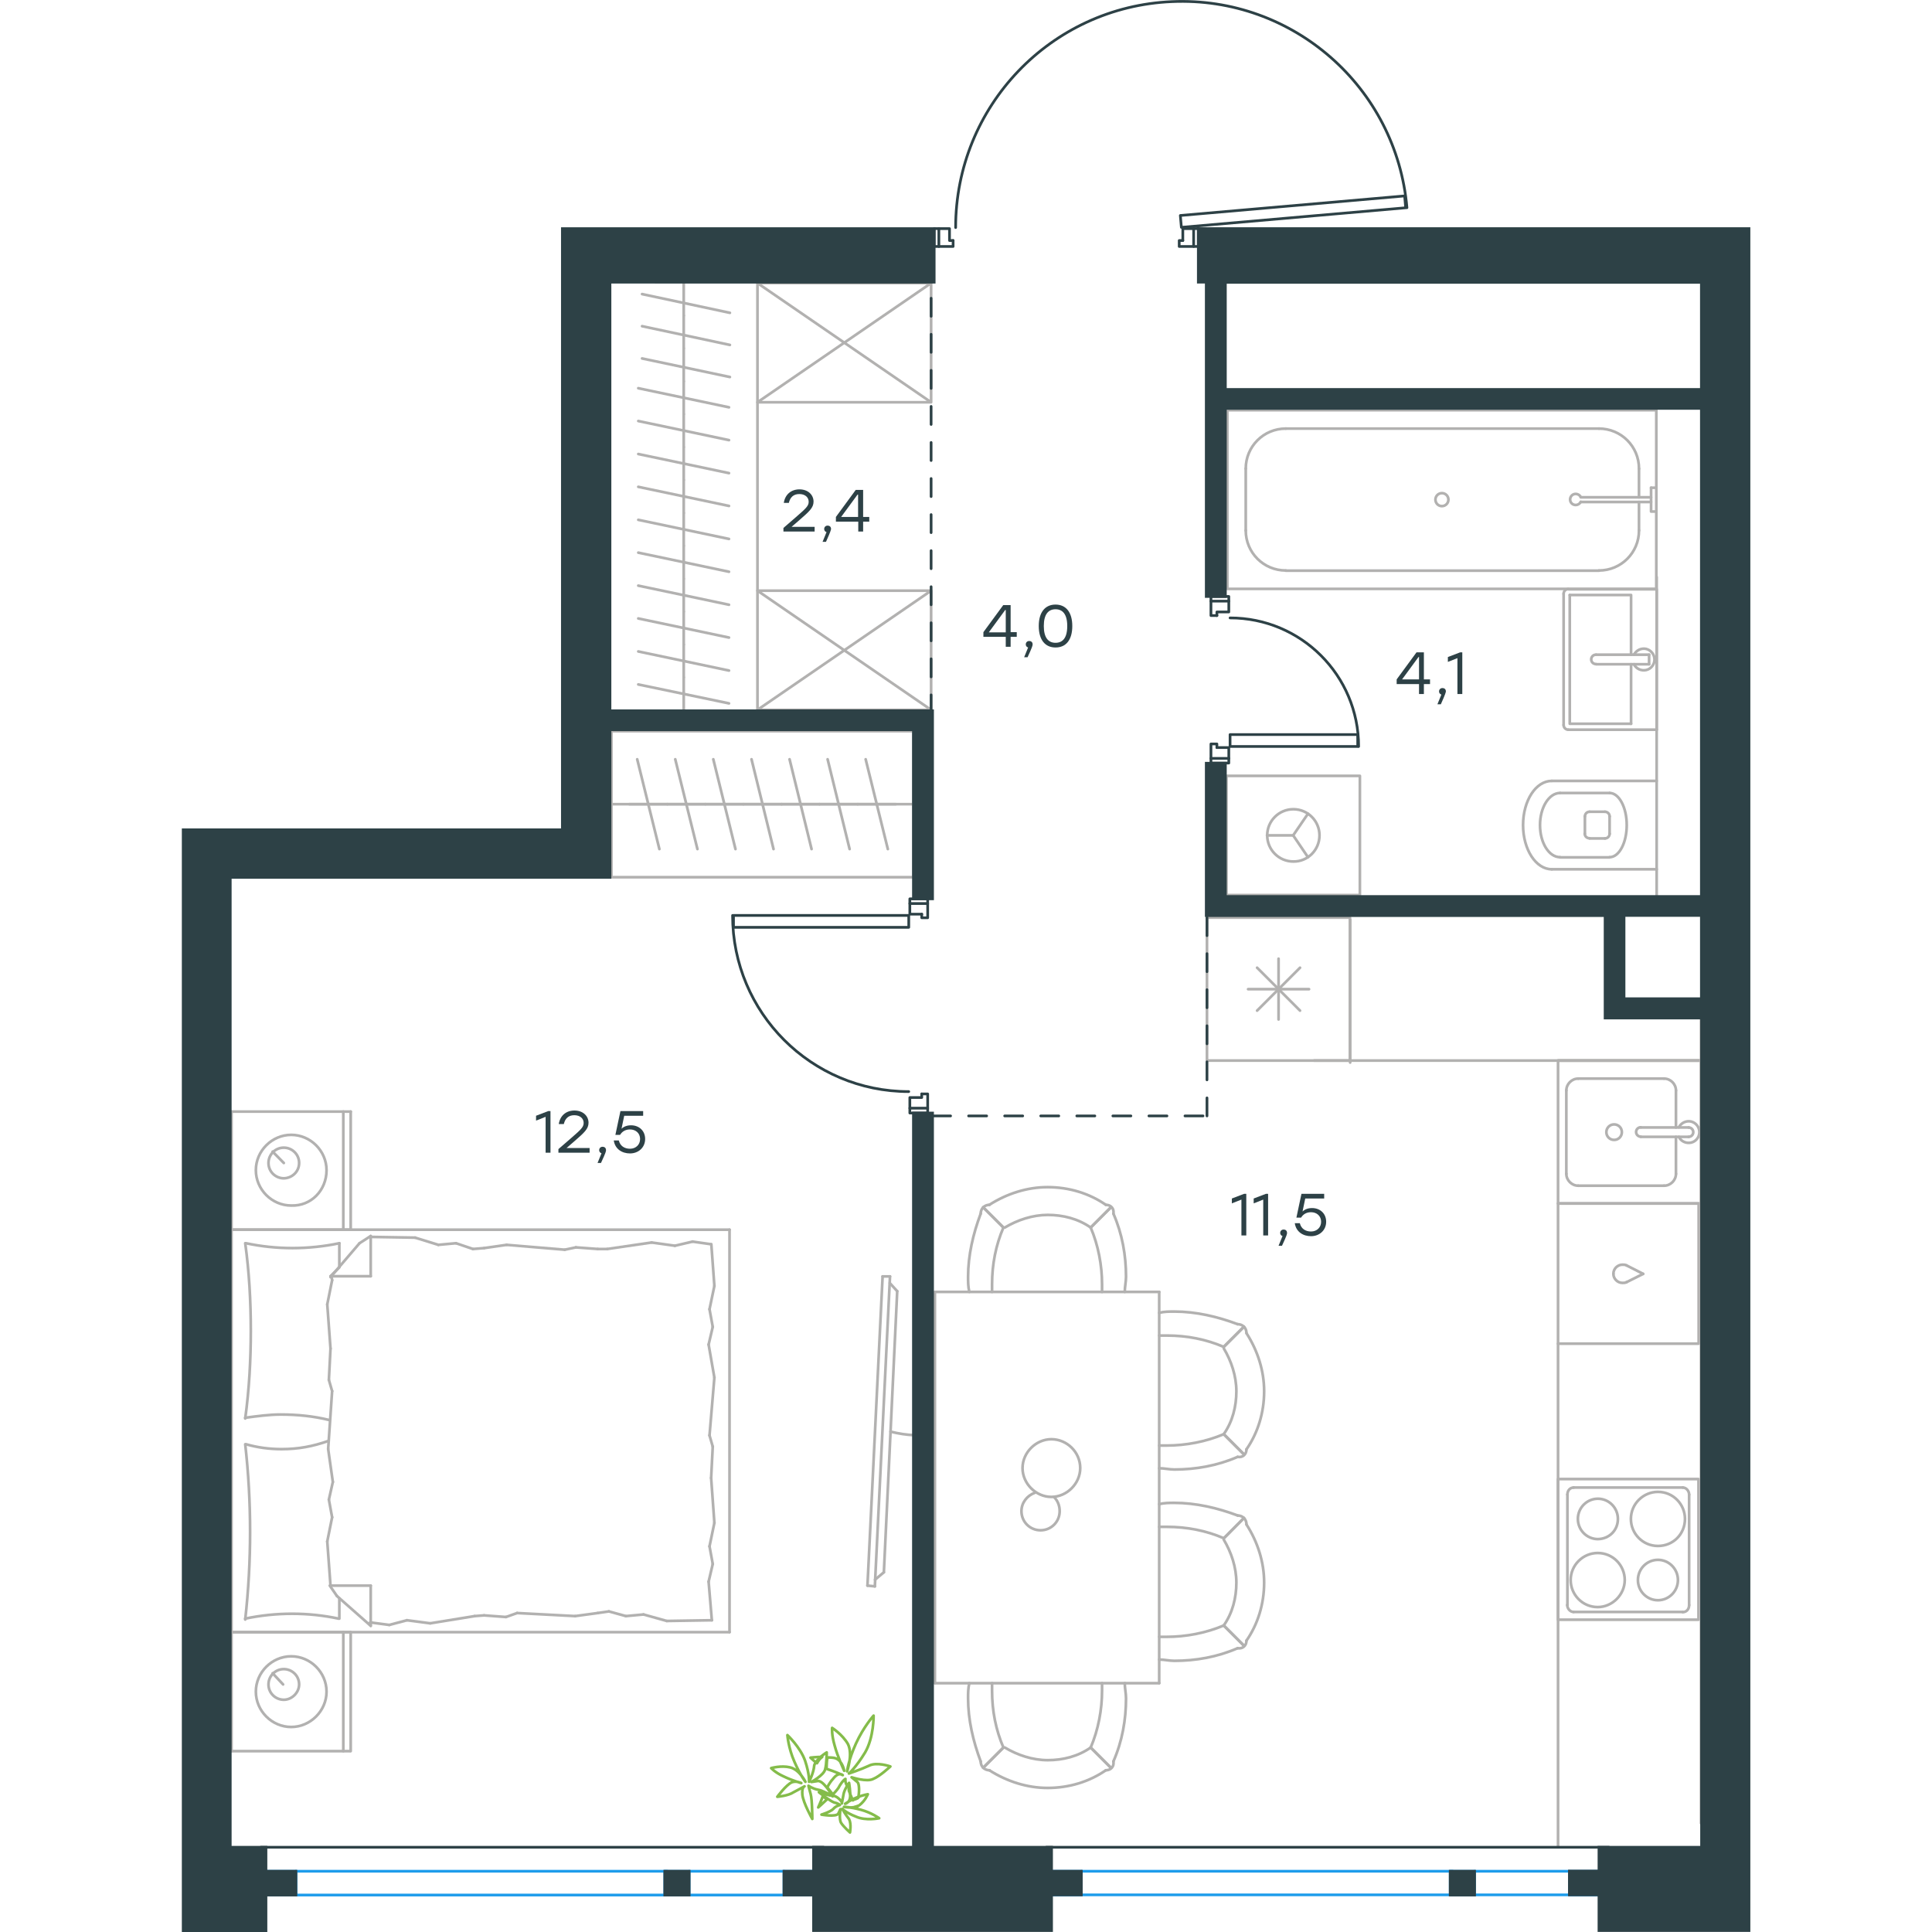 <?xml version="1.0" encoding="utf-8"?>
<!-- Generator: Adobe Illustrator 26.5.0, SVG Export Plug-In . SVG Version: 6.00 Build 0)  -->
<svg version="1.1" id="Слой_1" xmlns="http://www.w3.org/2000/svg" xmlns:xlink="http://www.w3.org/1999/xlink" x="0px" y="0px"
	 viewBox="0 0 869.9 1071.5" style="enable-background:new 0 0 869.9 1071.5;" xml:space="preserve" width="200" height="200">
<style type="text/css">
	.st0{fill:none;stroke:#B2B1B0;stroke-width:1.5;stroke-linecap:round;stroke-linejoin:round;stroke-miterlimit:22.926;}
	.st1{enable-background:new    ;}
	.st2{fill:#2D4146;}
	
		.st3{fill:none;stroke:#2D4146;stroke-width:1.5;stroke-linecap:round;stroke-linejoin:round;stroke-miterlimit:22.926;stroke-dasharray:10;}
	.st4{fill:none;stroke:#84BC4A;stroke-width:1.5;stroke-linecap:round;stroke-linejoin:round;stroke-miterlimit:22.926;}
	.st5{fill:none;stroke:#2D4146;stroke-width:1.5;stroke-linecap:round;stroke-linejoin:round;stroke-miterlimit:22.926;}
	.st6{fill:none;stroke:#2D4146;stroke-width:1.5;stroke-linecap:round;stroke-linejoin:round;stroke-miterlimit:22.925;}
	.st7{fill:none;stroke:#1D9CEB;stroke-width:1.5;stroke-linecap:round;stroke-linejoin:round;stroke-miterlimit:22.926;}
	.st8{fill:none;stroke:#2D4146;stroke-width:1.5;stroke-linecap:round;stroke-linejoin:round;stroke-miterlimit:10;}
	.st9{fill-rule:evenodd;clip-rule:evenodd;fill:#2D4146;stroke:#2D4146;stroke-width:1.5;stroke-miterlimit:10;}
</style>
<line class="st0" x1="813.8" y1="368.4" x2="813.8" y2="363.1"/>
<line class="st0" x1="803.8" y1="368.4" x2="803.8" y2="401.4"/>
<polyline class="st0" points="803.8,363.1 803.8,330 769.8,330 "/>
<polyline class="st0" points="769.8,330 769.8,401.4 803.8,401.4 "/>
<path class="st0" d="M766.4,402.1c0,1.5,1.2,2.6,2.6,2.6"/>
<path class="st0" d="M769,326.7c-1.5,0-2.6,1.2-2.6,2.6"/>
<path class="st0" d="M784.3,363.1c-1.5,0-2.6,1.2-2.6,2.6c0,1.5,1.2,2.6,2.6,2.6"/>
<line class="st0" x1="813.8" y1="368.4" x2="784.4" y2="368.4"/>
<line class="st0" x1="813.8" y1="363.1" x2="784.4" y2="363.1"/>
<path class="st0" d="M805.4,368.4c1.2,2.5,4,3.8,6.8,3.2c2.7-0.6,4.6-3.1,4.6-5.8c0-2.8-1.9-5.2-4.6-5.9c-2.7-0.6-5.5,0.7-6.8,3.2"
	/>
<line class="st0" x1="818" y1="404.7" x2="769" y2="404.7"/>
<line class="st0" x1="766.4" y1="402.1" x2="766.4" y2="329.4"/>
<polyline class="st0" points="769,326.8 818,326.8 818,404.7 "/>
<line class="st0" x1="759.8" y1="433.1" x2="818" y2="433.1"/>
<path class="st0" d="M780.8,450.2c-1.5,0-2.6,1.2-2.6,2.6"/>
<path class="st0" d="M778.1,462.3c0,1.5,1.2,2.6,2.6,2.6"/>
<path class="st0" d="M791.9,452.8c0-1.5-1.2-2.6-2.6-2.6"/>
<path class="st0" d="M789.3,465c1.5,0,2.6-1.2,2.6-2.6"/>
<line class="st0" x1="789.3" y1="450.2" x2="780.8" y2="450.2"/>
<line class="st0" x1="778.2" y1="452.8" x2="778.2" y2="462.4"/>
<line class="st0" x1="780.8" y1="465" x2="789.3" y2="465"/>
<line class="st0" x1="791.9" y1="462.4" x2="791.9" y2="452.8"/>
<path class="st0" d="M791.9,475.4c5.3,0,9.5-8,9.5-17.8c0-9.9-4.3-17.8-9.5-17.8"/>
<line class="st0" x1="764.4" y1="439.8" x2="791.9" y2="439.8"/>
<path class="st0" d="M764.4,439.8c-6.1,0-11.1,8-11.1,17.8c0,9.9,5,17.8,11.1,17.8"/>
<line class="st0" x1="764.4" y1="475.5" x2="791.9" y2="475.5"/>
<path class="st0" d="M759.8,433.1c-8.8,0-15.9,10.9-15.9,24.5c0,13.5,7.1,24.5,15.9,24.5"/>
<line class="st0" x1="759.8" y1="482.1" x2="818" y2="482.1"/>
<g>
	<polyline class="st0" points="624.6,451.3 616.4,463.3 624.6,475.4 	"/>
	<line class="st0" x1="616.4" y1="463.3" x2="601.9" y2="463.3"/>
	<path class="st0" d="M631,463.3c0-8-6.5-14.5-14.5-14.5s-14.5,6.5-14.5,14.5s6.5,14.5,14.5,14.5C624.5,477.9,631,471.4,631,463.3"
		/>
	<rect x="579.4" y="430.3" class="st0" width="74" height="66.1"/>
</g>
<line class="st0" x1="808.2" y1="294.2" x2="808.2" y2="278.4"/>
<path class="st0" d="M775.9,275.7c-0.6-1.3-2.1-2-3.5-1.7s-2.4,1.6-2.4,3c0,1.5,1,2.7,2.4,3s2.9-0.4,3.5-1.7"/>
<line class="st0" x1="814.9" y1="278.4" x2="775.9" y2="278.4"/>
<line class="st0" x1="814.9" y1="275.8" x2="775.9" y2="275.8"/>
<line class="st0" x1="814.9" y1="270.5" x2="817.8" y2="270.5"/>
<polyline class="st0" points="814.9,270.5 814.9,283.7 817.8,283.7 "/>
<path class="st0" d="M702.5,277.1c0-2-1.6-3.6-3.6-3.6s-3.6,1.6-3.6,3.6s1.6,3.6,3.6,3.6S702.5,279.1,702.5,277.1"/>
<path class="st0" d="M786,316.4c12.3,0,22.2-9.9,22.2-22.2"/>
<path class="st0" d="M808.2,259.9c0-12.3-9.9-22.2-22.2-22.2"/>
<path class="st0" d="M590.1,294.2c0,12.3,9.9,22.2,22.2,22.2"/>
<path class="st0" d="M612.3,237.7c-12.3,0-22.2,9.9-22.2,22.2"/>
<line class="st0" x1="808.2" y1="259.9" x2="808.2" y2="275.8"/>
<line class="st0" x1="786" y1="316.5" x2="612.3" y2="316.5"/>
<line class="st0" x1="590.1" y1="294.2" x2="590.1" y2="259.9"/>
<line class="st0" x1="612.3" y1="237.7" x2="786" y2="237.7"/>
<rect x="579.9" y="227.5" class="st0" width="237.9" height="99.1"/>
<line class="st0" x1="818" y1="320" x2="818" y2="503.9"/>
<line class="st0" x1="596.4" y1="536.7" x2="620.2" y2="560.5"/>
<line class="st0" x1="620.2" y1="536.7" x2="596.4" y2="560.5"/>
<line class="st0" x1="591.4" y1="548.6" x2="625.2" y2="548.6"/>
<line class="st0" x1="608.3" y1="531.7" x2="608.3" y2="565.4"/>
<rect x="568.6" y="508.9" class="st0" width="79.3" height="79.3"/>
<line class="st0" x1="828.7" y1="604.8" x2="828.7" y2="625.3"/>
<path class="st0" d="M794.4,623.6c-2.4,0-4.3,1.9-4.3,4.3c0,2.4,1.9,4.3,4.3,4.3c2.4,0,4.3-1.9,4.3-4.3S796.8,623.6,794.4,623.6"/>
<path class="st0" d="M809.2,625.2c-1.5,0-2.6,1.2-2.6,2.6c0,1.5,1.2,2.6,2.6,2.6"/>
<line class="st0" x1="835.7" y1="625.3" x2="809.2" y2="625.3"/>
<path class="st0" d="M835.7,630.5c1.5,0,2.6-1.2,2.6-2.6c0-1.5-1.2-2.6-2.6-2.6"/>
<line class="st0" x1="835.7" y1="630.5" x2="809.2" y2="630.5"/>
<path class="st0" d="M830.3,630.5c1.2,2.5,4,3.8,6.8,3.2c2.7-0.6,4.6-3.1,4.6-5.8c0-2.8-1.9-5.2-4.6-5.9c-2.7-0.6-5.5,0.7-6.8,3.2"
	/>
<path class="st0" d="M828.7,604.8c0-3.6-3-6.6-6.6-6.6"/>
<path class="st0" d="M822.1,657.6c3.6,0,6.6-3,6.6-6.6"/>
<path class="st0" d="M774.5,598.2c-3.6,0-6.6,3-6.6,6.6"/>
<path class="st0" d="M767.9,651c0,3.6,3,6.6,6.6,6.6"/>
<line class="st0" x1="822.1" y1="598.2" x2="774.5" y2="598.2"/>
<line class="st0" x1="767.9" y1="604.8" x2="767.9" y2="651"/>
<line class="st0" x1="774.5" y1="657.6" x2="822.1" y2="657.6"/>
<line class="st0" x1="828.7" y1="651" x2="828.7" y2="630.5"/>
<rect x="763.3" y="588.2" class="st0" width="79.3" height="79.3"/>
<polyline class="st0" points="763.3,588.2 842.6,588.2 842.6,1011.2 "/>
<polyline class="st0" points="842.6,563.8 842.6,588.2 628,588.2 "/>
<line class="st0" x1="648" y1="589.3" x2="648" y2="510"/>
<line class="st0" x1="396" y1="446" x2="374.9" y2="446"/>
<line class="st0" x1="379.3" y1="421.1" x2="391.6" y2="470.9"/>
<line class="st0" x1="405.8" y1="446" x2="238.3" y2="446"/>
<line class="st0" x1="374.9" y1="446" x2="353.7" y2="446"/>
<line class="st0" x1="358.2" y1="421.1" x2="370.4" y2="470.9"/>
<line class="st0" x1="353.7" y1="446" x2="332.7" y2="446"/>
<line class="st0" x1="337.1" y1="421.1" x2="349.3" y2="470.9"/>
<line class="st0" x1="332.7" y1="446" x2="311.5" y2="446"/>
<line class="st0" x1="316" y1="421.1" x2="328.2" y2="470.9"/>
<line class="st0" x1="311.5" y1="446" x2="290.4" y2="446"/>
<line class="st0" x1="294.8" y1="421.1" x2="307.1" y2="470.9"/>
<line class="st0" x1="290.4" y1="446" x2="269.3" y2="446"/>
<line class="st0" x1="273.7" y1="421.1" x2="286" y2="470.9"/>
<line class="st0" x1="269.3" y1="446" x2="248.2" y2="446"/>
<line class="st0" x1="252.6" y1="421.1" x2="264.9" y2="470.9"/>
<rect x="238.3" y="405.5" class="st0" width="167.5" height="81"/>
<line class="st0" x1="278.4" y1="394" x2="278.4" y2="375.7"/>
<line class="st0" x1="253.2" y1="379.6" x2="303.5" y2="390.1"/>
<line class="st0" x1="278.4" y1="375.7" x2="278.4" y2="357.5"/>
<line class="st0" x1="253.2" y1="361.3" x2="303.5" y2="371.9"/>
<line class="st0" x1="278.4" y1="357.5" x2="278.4" y2="339.2"/>
<line class="st0" x1="253.2" y1="343" x2="303.5" y2="353.6"/>
<line class="st0" x1="278.4" y1="339.2" x2="278.4" y2="321"/>
<line class="st0" x1="253.2" y1="324.8" x2="303.5" y2="335.4"/>
<line class="st0" x1="278.4" y1="321" x2="278.4" y2="302.7"/>
<line class="st0" x1="253.2" y1="306.5" x2="303.5" y2="317.1"/>
<line class="st0" x1="278.4" y1="302.7" x2="278.4" y2="284.5"/>
<line class="st0" x1="253.2" y1="288.3" x2="303.5" y2="298.9"/>
<line class="st0" x1="278.4" y1="284.5" x2="278.4" y2="266.2"/>
<line class="st0" x1="253.2" y1="270" x2="303.5" y2="280.6"/>
<line class="st0" x1="278.4" y1="266.2" x2="278.4" y2="248"/>
<line class="st0" x1="253.2" y1="251.8" x2="303.5" y2="262.4"/>
<line class="st0" x1="278.4" y1="248" x2="278.4" y2="229.7"/>
<line class="st0" x1="253.2" y1="233.5" x2="303.5" y2="244.1"/>
<line class="st0" x1="278.4" y1="229.7" x2="278.4" y2="211.5"/>
<line class="st0" x1="253.2" y1="215.3" x2="303.5" y2="225.9"/>
<line class="st0" x1="278.4" y1="211.5" x2="278.4" y2="193.2"/>
<line class="st0" x1="255.3" y1="198.8" x2="304" y2="209.1"/>
<line class="st0" x1="278.4" y1="193.2" x2="278.4" y2="175"/>
<line class="st0" x1="255.3" y1="180.9" x2="304" y2="191.3"/>
<line class="st0" x1="278.4" y1="175" x2="278.4" y2="156.7"/>
<line class="st0" x1="255.3" y1="163.1" x2="304" y2="173.5"/>
<polyline class="st0" points="262.7,156.4 319.3,156.4 319.3,394.3 237.4,394.3 237.4,160.4 "/>
<polyline class="st0" points="415.6,223.1 319.3,157 415.6,157 415.6,223.1 319.3,223.1 415.6,157 "/>
<polyline class="st0" points="415.6,327.6 319.3,393.7 415.6,393.7 415.6,327.6 319.3,327.6 415.6,393.7 "/>
<g class="st1">
	<path class="st2" d="M692.3,379.4h-3.4v5.5h-2.7v-5.5h-12.4v-2.6l11-15h4.1v15h3.4V379.4z M686.2,376.8v-12.4h-0.3l-9.1,12.4
		L686.2,376.8z"/>
	<path class="st2" d="M698.3,390.6h-1.9l2.2-5.4c-0.8-0.2-1.3-0.9-1.3-1.7c0-1.1,0.8-1.9,1.9-1.9c0.8,0,1.9,0.4,1.9,1.9
		C701,384,700.9,384.8,698.3,390.6z"/>
	<path class="st2" d="M710.2,361.8v23.1h-2.7V365l-5.3,2.1v-2.7l6.8-2.6H710.2z"/>
</g>
<g class="st1">
	<path class="st2" d="M590.4,662.1v23.1h-2.7v-19.9l-5.3,2.1v-2.7l6.8-2.6H590.4z"/>
	<path class="st2" d="M602.5,662.1v23.1h-2.7v-19.9l-5.3,2.1v-2.7l6.8-2.6H602.5z"/>
	<path class="st2" d="M610.2,690.9h-1.9l2.2-5.4c-0.8-0.2-1.3-0.9-1.3-1.7c0-1.1,0.8-1.9,1.9-1.9c0.8,0,1.9,0.4,1.9,1.9
		C613,684.4,612.9,685.1,610.2,690.9z"/>
	<path class="st2" d="M634.7,677.6c0,4.7-3.7,8-8.4,8c-4.4,0-8.3-2.4-9-7.2h2.8c0.7,3,3.1,4.6,6.2,4.6c3.3,0,5.6-2.3,5.6-5.4
		c0-3.2-2.4-5.3-5.6-5.3c-2.6,0-4.4,1.2-5.5,3h-2.6l2.8-13.2h12.6v2.6h-10.5l-1.5,7.2c1.3-1.2,3-1.9,5.3-1.9
		C631.2,670,634.7,672.9,634.7,677.6z"/>
</g>
<g class="st1">
	<path class="st2" d="M204.5,616.2v23.1h-2.7v-19.9l-5.3,2.1v-2.7l6.8-2.6H204.5z"/>
	<path class="st2" d="M226.2,639.3h-17.3v-2l6.7-5.8c5.6-4.9,7.3-6.3,7.3-8.7c0-2.5-2-4.3-5.2-4.3c-3.3,0-5.1,1.9-5.8,4.9h-2.8
		c0.7-4.6,4-7.5,8.7-7.5c4.7,0,7.8,3,7.8,6.8c0,3.4-2.4,5.5-7.8,10.2l-4.4,3.8h12.8V639.3z"/>
	<path class="st2" d="M232.5,645h-1.9l2.2-5.4c-0.8-0.2-1.3-0.9-1.3-1.7c0-1.1,0.8-1.9,1.9-1.9c0.8,0,1.9,0.4,1.9,1.9
		C235.3,638.5,235.2,639.2,232.5,645z"/>
	<path class="st2" d="M257,631.7c0,4.7-3.7,8-8.4,8c-4.4,0-8.3-2.4-9-7.2h2.8c0.7,3,3.1,4.6,6.2,4.6c3.3,0,5.6-2.3,5.6-5.4
		c0-3.2-2.4-5.3-5.6-5.3c-2.6,0-4.4,1.2-5.5,3h-2.6l2.8-13.2h12.6v2.6h-10.5l-1.5,7.2c1.3-1.2,3-1.9,5.3-1.9
		C253.5,624.1,257,627,257,631.7z"/>
</g>
<g class="st1">
	<path class="st2" d="M463.1,353.2h-3.4v5.5H457v-5.5h-12.4v-2.6l11-15h4.1v15h3.4V353.2z M457,350.7v-12.4h-0.3l-9.1,12.4
		L457,350.7z"/>
	<path class="st2" d="M469.1,364.5h-1.9l2.2-5.4c-0.8-0.2-1.3-0.9-1.3-1.7c0-1.1,0.8-1.9,1.9-1.9c0.8,0,1.9,0.4,1.9,1.9
		C471.9,357.9,471.8,358.7,469.1,364.5z"/>
	<path class="st2" d="M493.9,347.2c0,7.6-3.4,11.9-9.3,11.9c-5.8,0-9.3-4.3-9.3-11.9s3.5-11.9,9.3-11.9
		C490.5,335.3,493.9,339.7,493.9,347.2z M491.1,347.2c0-6.6-2.6-9.3-6.5-9.3s-6.5,2.7-6.5,9.3s2.6,9.3,6.5,9.3
		S491.1,353.9,491.1,347.2z"/>
</g>
<g class="st1">
	<path class="st2" d="M351,294.8h-17.3v-2l6.7-5.8c5.6-4.9,7.3-6.3,7.3-8.7c0-2.5-2-4.3-5.2-4.3c-3.3,0-5.1,1.9-5.8,4.9h-2.8
		c0.7-4.6,4-7.5,8.7-7.5c4.7,0,7.8,3,7.8,6.8c0,3.4-2.4,5.5-7.8,10.2l-4.4,3.8H351V294.8z"/>
	<path class="st2" d="M357.3,300.5h-1.9l2.2-5.4c-0.8-0.2-1.3-0.9-1.3-1.7c0-1.1,0.8-1.9,1.9-1.9c0.8,0,1.9,0.4,1.9,1.9
		C360,294,359.9,294.7,357.3,300.5z"/>
	<path class="st2" d="M381.3,289.3h-3.4v5.5h-2.7v-5.5h-12.4v-2.6l11-15h4.1v15h3.4V289.3z M375.1,286.7v-12.4h-0.3l-9.1,12.4
		L375.1,286.7z"/>
</g>
<g>
	<path class="st0" d="M796.5,842.4c0-6.2-5-11.2-11.1-11.2s-11.1,5-11.1,11.2s5,11.2,11.1,11.2C791.5,853.5,796.5,848.9,796.5,842.4
		z"/>
	<path class="st0" d="M800.3,876.3c0-8.1-6.5-15-15-15c-8.1,0-15,6.6-15,15c0,8.1,6.5,15,15,15C793.4,891.3,800.3,884.4,800.3,876.3
		z"/>
	<path class="st0" d="M829.8,876.3c0-6.2-5-11.2-11.1-11.2s-11.1,5-11.1,11.2s5,11.2,11.1,11.2C824.9,887.5,829.8,882.4,829.8,876.3
		z"/>
	<path class="st0" d="M833.7,842.4c0-8.1-6.5-15-15-15c-8.1,0-15,6.6-15,15c0,8.1,6.5,15,15,15S833.7,850.8,833.7,842.4z"/>
	<line class="st0" x1="768.5" y1="890.2" x2="768.5" y2="828.9"/>
	<line class="st0" x1="832.5" y1="894" x2="771.9" y2="894"/>
	<line class="st0" x1="836" y1="828.9" x2="836" y2="890.2"/>
	<line class="st0" x1="771.9" y1="825" x2="832.5" y2="825"/>
	<path class="st0" d="M836,890.2L836,890.2c0,2.3-1.5,3.9-3.5,3.9"/>
	<path class="st0" d="M768.5,828.9L768.5,828.9c0-2.3,1.5-3.9,3.5-3.9"/>
	<path class="st0" d="M771.9,894L771.9,894c-1.9,0-3.5-1.9-3.5-3.9"/>
	<path class="st0" d="M832.5,825L832.5,825c1.9,0,3.5,1.9,3.5,3.9"/>
	<rect x="763.3" y="820.3" class="st0" width="77.9" height="78"/>
</g>
<g>
	<rect x="763.3" y="667.4" class="st0" width="78" height="77.8"/>
	<line class="st0" x1="810.5" y1="706.5" x2="801.3" y2="701.8"/>
	<line class="st0" x1="801.3" y1="711.1" x2="810.5" y2="706.5"/>
	<path class="st0" d="M801.3,711.1c-0.8,0.4-1.5,0.4-2.3,0.4c-2.7,0-5-2.3-5-5"/>
	<path class="st0" d="M801.3,701.8c-0.8-0.4-1.5-0.4-2.3-0.4c-2.7,0-5,2.3-5,5"/>
</g>
<line class="st0" x1="763.3" y1="745.2" x2="763.3" y2="1024.5"/>
<g>
	<line class="st0" x1="417.7" y1="933.5" x2="417.7" y2="716.5"/>
	<line class="st0" x1="417.7" y1="716.5" x2="542.1" y2="716.5"/>
	<line class="st0" x1="542.1" y1="716.5" x2="542.1" y2="933.5"/>
	<line class="st0" x1="542.1" y1="933.5" x2="417.7" y2="933.5"/>
	<path class="st0" d="M482.3,798.2c-8.6,0-16,7.4-16,16s7.4,16,16,16s16-7.4,16-16C498.3,805.3,490.9,798.2,482.3,798.2z"/>
	<path class="st0" d="M483.8,830.3c2,2,3.1,4.7,3.1,7.8c0,5.9-4.7,10.6-10.6,10.6s-10.6-4.7-10.6-10.6c0-4.7,3.1-8.6,7.4-10.2"/>
	<path class="st0" d="M577.9,795.4c4.9-7,7-15.4,7-23.8c0-8.4-2.8-16.8-7-23.8"/>
	<path class="st0" d="M542.1,814.3c2.8,0,5.6,0.7,8.4,0.7c11.9,0,23.8-2.1,35.1-7"/>
	<path class="st0" d="M585.6,734.4c-11.2-4.2-23.1-7-35.1-7c-2.8,0-5.6,0-8.4,0.7"/>
	<path class="st0" d="M542.1,801.7c1.4,0,2.8,0,4.2,0c10.5,0,21.7-2.1,31.6-6.3"/>
	<path class="st0" d="M577.9,747c-9.8-4.2-20.3-6.3-31.6-6.3c-1.4,0-2.8,0-4.2,0"/>
	<path class="st0" d="M590.5,803.8c6.3-9.1,9.8-20.3,9.8-32.2c0-11.2-3.5-22.4-9.8-32.2"/>
	<line class="st0" x1="577.9" y1="795.4" x2="589.1" y2="806.6"/>
	<line class="st0" x1="577.9" y1="747" x2="589.1" y2="735.8"/>
	<line class="st0" x1="577.9" y1="795.4" x2="589.1" y2="806.6"/>
	<line class="st0" x1="577.9" y1="747" x2="589.1" y2="735.8"/>
	<path class="st0" d="M590.5,739.3c0-2.8-2.1-4.9-4.9-4.9"/>
	<path class="st0" d="M585.6,808c2.8,0.5,4.9-1.4,4.9-4.2"/>
	<path class="st0" d="M577.9,901.5c4.9-7,7-15.4,7-23.8c0-8.4-2.8-16.8-7-23.8"/>
	<path class="st0" d="M542.1,920.4c2.8,0,5.6,0.7,8.4,0.7c11.9,0,23.8-2.1,35.1-7"/>
	<path class="st0" d="M585.6,840.5c-11.2-4.2-23.1-7-35.1-7c-2.8,0-5.6,0-8.4,0.7"/>
	<path class="st0" d="M542.1,907.8c1.4,0,2.8,0,4.2,0c10.5,0,21.7-2.1,31.6-6.3"/>
	<path class="st0" d="M577.9,853.1c-9.8-4.2-20.3-6.3-31.6-6.3c-1.4,0-2.8,0-4.2,0"/>
	<path class="st0" d="M590.5,909.9c6.3-9.1,9.8-20.3,9.8-32.2c0-11.2-3.5-22.4-9.8-32.2"/>
	<line class="st0" x1="577.9" y1="901.5" x2="589.1" y2="912.7"/>
	<line class="st0" x1="577.9" y1="853.2" x2="589.1" y2="841.9"/>
	<line class="st0" x1="577.9" y1="901.5" x2="589.1" y2="912.7"/>
	<line class="st0" x1="577.9" y1="853.2" x2="589.1" y2="841.9"/>
	<path class="st0" d="M590.5,845.4c0-2.8-2.1-4.9-4.9-4.9"/>
	<path class="st0" d="M585.6,914.1c2.8,0.5,4.9-1.4,4.9-4.2"/>
	<path class="st0" d="M504.1,680.8c-7-4.9-15.4-7-23.8-7s-16.8,2.8-23.8,7"/>
	<path class="st0" d="M523,716.5c0-2.8,0.7-5.6,0.7-8.4c0-11.9-2.1-23.8-7-35"/>
	<path class="st0" d="M443.1,673.1c-4.2,11.2-7,23.1-7,35c0,2.8,0,5.6,0.7,8.4"/>
	<path class="st0" d="M510.4,716.5c0-1.4,0-2.8,0-4.2c0-10.5-2.1-21.7-6.3-31.5"/>
	<path class="st0" d="M455.7,680.8c-4.2,9.8-6.3,20.3-6.3,31.5c0,1.4,0,2.8,0,4.2"/>
	<path class="st0" d="M512.5,668.2c-9.1-6.3-20.3-9.8-32.3-9.8c-11.2,0-22.4,3.5-32.3,9.8"/>
	<line class="st0" x1="504.1" y1="680.8" x2="515.3" y2="669.6"/>
	<line class="st0" x1="455.7" y1="680.8" x2="444.5" y2="669.6"/>
	<line class="st0" x1="504.1" y1="680.8" x2="515.3" y2="669.6"/>
	<line class="st0" x1="455.7" y1="680.8" x2="444.5" y2="669.6"/>
	<path class="st0" d="M448,668.2c-2.8,0-4.9,2.1-4.9,4.9"/>
	<path class="st0" d="M516.7,673.1c0.5-2.8-1.4-4.9-4.2-4.9"/>
	<path class="st0" d="M504.1,969.2c-7,4.9-15.4,7-23.8,7s-16.8-2.8-23.8-7"/>
	<path class="st0" d="M523,933.5c0,2.8,0.7,5.6,0.7,8.4c0,11.9-2.1,23.8-7,35"/>
	<path class="st0" d="M443.1,976.9c-4.2-11.2-7-23.1-7-35c0-2.8,0-5.6,0.7-8.4"/>
	<path class="st0" d="M510.4,933.5c0,1.4,0,2.8,0,4.2c0,10.5-2.1,21.7-6.3,31.5"/>
	<path class="st0" d="M455.7,969.2c-4.2-9.8-6.3-20.3-6.3-31.5c0-1.4,0-2.8,0-4.2"/>
	<path class="st0" d="M512.5,981.8c-9.1,6.3-20.3,9.8-32.3,9.8c-11.2,0-22.4-3.5-32.3-9.8"/>
	<line class="st0" x1="504.1" y1="969.2" x2="515.3" y2="980.4"/>
	<line class="st0" x1="455.7" y1="969.2" x2="444.5" y2="980.4"/>
	<line class="st0" x1="504.1" y1="969.2" x2="515.3" y2="980.4"/>
	<line class="st0" x1="455.7" y1="969.2" x2="444.5" y2="980.4"/>
	<path class="st0" d="M448,981.8c-2.8,0-4.9-2.1-4.9-4.9"/>
	<path class="st0" d="M516.7,976.9c0.5,2.8-1.4,4.9-4.2,4.9"/>
</g>
<line class="st3" x1="568.6" y1="618.9" x2="568.6" y2="498.6"/>
<line class="st3" x1="416.4" y1="618.9" x2="568.1" y2="618.9"/>
<g>
	<line class="st0" x1="27.6" y1="682" x2="27.6" y2="616.5"/>
	<line class="st0" x1="93.7" y1="616.5" x2="93.7" y2="682"/>
	<line class="st0" x1="93.7" y1="682" x2="27.6" y2="682"/>
	<line class="st0" x1="27.6" y1="616.5" x2="93.7" y2="616.5"/>
	<line class="st0" x1="56.6" y1="645" x2="50.4" y2="638.7"/>
	<line class="st0" x1="89.6" y1="616.5" x2="89.6" y2="682"/>
	<path class="st0" d="M80.3,649c0-10.7-8.9-19.6-19.6-19.6s-19.6,8.9-19.6,19.6c0,10.7,8.9,19.6,19.6,19.6
		C71.8,669,80.3,660.1,80.3,649z"/>
	<path class="st0" d="M65.1,645c0-4.9-4-8.5-8.5-8.5c-4.9,0-8.5,4-8.5,8.5c0,4.9,4,8.5,8.5,8.5C61.1,653.4,65.1,649.9,65.1,645z"/>
	<line class="st0" x1="27.6" y1="905.2" x2="27.6" y2="682"/>
	<line class="st0" x1="87.4" y1="886.4" x2="87.4" y2="897.7"/>
	<line class="st0" x1="82.5" y1="707.8" x2="104.8" y2="707.8"/>
	<line class="st0" x1="87.4" y1="702.9" x2="82.5" y2="707.8"/>
	<line class="st0" x1="303.8" y1="905.2" x2="27.6" y2="905.2"/>
	<line class="st0" x1="104.8" y1="685.5" x2="104.8" y2="707.8"/>
	<line class="st0" x1="27.6" y1="682" x2="303.8" y2="682"/>
	<line class="st0" x1="104.8" y1="901.7" x2="86.1" y2="885.2"/>
	<line class="st0" x1="86.1" y1="885.2" x2="82.1" y2="879.4"/>
	<line class="st0" x1="87.4" y1="689.5" x2="87.4" y2="702.5"/>
	<line class="st0" x1="82.5" y1="879.4" x2="104.8" y2="879.4"/>
	<line class="st0" x1="82.5" y1="708.3" x2="98.6" y2="689.5"/>
	<line class="st0" x1="98.6" y1="689.5" x2="104.8" y2="685.5"/>
	<line class="st0" x1="104.8" y1="901.7" x2="104.8" y2="879.4"/>
	<line class="st0" x1="294.5" y1="802.3" x2="293.6" y2="819.7"/>
	<line class="st0" x1="292.2" y1="745.7" x2="295.4" y2="764"/>
	<line class="st0" x1="292.7" y1="726.1" x2="294.5" y2="735.9"/>
	<line class="st0" x1="294.5" y1="735.9" x2="292.2" y2="745.7"/>
	<line class="st0" x1="292.7" y1="796.1" x2="294.5" y2="802.3"/>
	<line class="st0" x1="295.4" y1="764" x2="292.7" y2="796.1"/>
	<line class="st0" x1="293.7" y1="690" x2="295.4" y2="713.2"/>
	<line class="st0" x1="295.4" y1="713.2" x2="292.7" y2="726.1"/>
	<line class="st0" x1="292.2" y1="877.2" x2="294" y2="898.6"/>
	<line class="st0" x1="292.7" y1="857.6" x2="294.5" y2="867.4"/>
	<line class="st0" x1="294.5" y1="867.4" x2="292.2" y2="877.2"/>
	<line class="st0" x1="293.6" y1="819.7" x2="295.4" y2="844.6"/>
	<line class="st0" x1="295.4" y1="844.6" x2="292.7" y2="857.6"/>
	<line class="st0" x1="303.8" y1="905.2" x2="303.8" y2="682"/>
	<path class="st0" d="M35.2,801c1.8,16,2.7,32.1,2.7,48.6c0,16-0.9,32.5-2.7,48.6"/>
	<path class="st0" d="M81.5,799.1c-8.9,3.1-16.8,4.6-26.2,4.6c-6.7,0-13.4-0.9-19.6-2.7"/>
	<path class="st0" d="M35.2,897.7c8.5-1.8,17.4-2.7,25.9-2.7c8.9,0,17.4,0.9,25.9,2.7"/>
	<path class="st0" d="M35.2,786.3c6.7-0.9,13.4-1.8,19.6-1.8c9.4,0,18.3,0.9,27.2,3.1"/>
	<line class="st0" x1="161.5" y1="692.7" x2="167.7" y2="692.2"/>
	<line class="st0" x1="142.3" y1="690.4" x2="152.1" y2="689.5"/>
	<line class="st0" x1="152.1" y1="689.5" x2="161.5" y2="692.7"/>
	<line class="st0" x1="104.8" y1="686" x2="129.4" y2="686.4"/>
	<line class="st0" x1="129.4" y1="686.4" x2="142.3" y2="690.4"/>
	<line class="st0" x1="218.6" y1="691.8" x2="230.7" y2="692.7"/>
	<line class="st0" x1="167.7" y1="692.2" x2="180.2" y2="690.4"/>
	<line class="st0" x1="212.4" y1="693.1" x2="218.6" y2="691.8"/>
	<line class="st0" x1="180.2" y1="690.4" x2="212.4" y2="693.1"/>
	<line class="st0" x1="230.7" y1="692.7" x2="236" y2="692.7"/>
	<line class="st0" x1="273.5" y1="690.9" x2="283.3" y2="688.6"/>
	<line class="st0" x1="283.3" y1="688.6" x2="293.1" y2="690"/>
	<line class="st0" x1="236" y1="692.7" x2="260.6" y2="689.1"/>
	<line class="st0" x1="260.6" y1="689.1" x2="273.5" y2="690.9"/>
	<line class="st0" x1="236.9" y1="893.7" x2="230.7" y2="894.6"/>
	<line class="st0" x1="256.1" y1="895.4" x2="246.3" y2="896.3"/>
	<line class="st0" x1="246.3" y1="896.3" x2="236.9" y2="893.7"/>
	<line class="st0" x1="294" y1="898.6" x2="269" y2="899"/>
	<line class="st0" x1="269" y1="899" x2="256.1" y2="895.4"/>
	<line class="st0" x1="179.8" y1="896.8" x2="167.7" y2="895.9"/>
	<line class="st0" x1="230.7" y1="894.6" x2="218.2" y2="896.3"/>
	<line class="st0" x1="186" y1="894.6" x2="179.8" y2="896.8"/>
	<line class="st0" x1="218.2" y1="896.3" x2="186" y2="894.6"/>
	<line class="st0" x1="167.7" y1="895.9" x2="162.4" y2="896.3"/>
	<line class="st0" x1="105.3" y1="899.9" x2="104.4" y2="899.9"/>
	<line class="st0" x1="124.9" y1="898.6" x2="115.1" y2="901.2"/>
	<line class="st0" x1="115.1" y1="901.2" x2="105.3" y2="899.9"/>
	<line class="st0" x1="162.4" y1="896.3" x2="137.8" y2="900.3"/>
	<line class="st0" x1="137.8" y1="900.3" x2="124.9" y2="898.6"/>
	<path class="st0" d="M35.2,689.5c2.2,16,3.1,32.1,3.1,48.6c0,16-0.9,32.5-3.1,48.6"/>
	<path class="st0" d="M87.4,689.5c-8.5,1.8-17.4,2.7-25.9,2.7c-8.9,0-17.4-0.9-25.9-2.7"/>
	<line class="st0" x1="81.6" y1="765.3" x2="82.5" y2="747.9"/>
	<line class="st0" x1="83.8" y1="821.9" x2="81.2" y2="803.6"/>
	<line class="st0" x1="83.4" y1="841.5" x2="81.6" y2="831.7"/>
	<line class="st0" x1="81.6" y1="831.7" x2="83.8" y2="821.9"/>
	<line class="st0" x1="83.4" y1="771.5" x2="81.6" y2="765.3"/>
	<line class="st0" x1="81.2" y1="803.6" x2="83.4" y2="771.5"/>
	<line class="st0" x1="82.5" y1="879.4" x2="80.7" y2="854.9"/>
	<line class="st0" x1="80.7" y1="854.9" x2="83.4" y2="841.5"/>
	<line class="st0" x1="83.4" y1="710" x2="83" y2="707.8"/>
	<line class="st0" x1="82.5" y1="747.9" x2="80.7" y2="723.4"/>
	<line class="st0" x1="80.7" y1="723.4" x2="83.4" y2="710"/>
	<line class="st0" x1="27.6" y1="971.2" x2="27.6" y2="905.2"/>
	<line class="st0" x1="93.7" y1="905.2" x2="93.7" y2="971.2"/>
	<line class="st0" x1="93.2" y1="971.2" x2="27.6" y2="971.2"/>
	<line class="st0" x1="27.6" y1="905.2" x2="93.2" y2="905.2"/>
	<line class="st0" x1="56.2" y1="934.2" x2="50.4" y2="928"/>
	<line class="st0" x1="89.6" y1="905.2" x2="89.6" y2="971.2"/>
	<path class="st0" d="M80.3,938.2c0-10.7-8.9-19.6-19.6-19.6s-19.6,8.9-19.6,19.6c0,10.7,8.9,19.6,19.6,19.6
		C71.3,957.8,80.3,948.9,80.3,938.2z"/>
	<path class="st0" d="M65.1,934.2c0-4.9-4-8.5-8.5-8.5c-4.9,0-8.5,4-8.5,8.5c0,4.9,4,8.5,8.5,8.5S65.1,938.7,65.1,934.2z"/>
</g>
<g>
	<path class="st0" d="M393.1,794c4.6,1.1,9.1,1.9,13.5,1.9"/>
	<line class="st0" x1="384.4" y1="879.8" x2="392.8" y2="707.9"/>
	<line class="st0" x1="388.7" y1="707.9" x2="380.3" y2="879.4"/>
	<line class="st0" x1="380.3" y1="879.4" x2="384.4" y2="879.8"/>
	<line class="st0" x1="396.8" y1="716.1" x2="389.4" y2="872"/>
	<line class="st0" x1="392.7" y1="711.6" x2="396.8" y2="716.1"/>
	<line class="st0" x1="389.4" y1="872" x2="384.5" y2="876.1"/>
	<line class="st0" x1="388.7" y1="707.9" x2="392.8" y2="707.9"/>
</g>
<line class="st3" x1="415.6" y1="415.4" x2="415.6" y2="154.4"/>
<g>
	<path class="st4" d="M370,983.6c0,0,3.9-3.3,9-11.7c4.9-8.4,4.7-20.4,4.7-20.4s-5.5,6.1-9.8,15.5c-4.2,9.3-4.9,15.4-4.9,15.4
		s3.3-9.3,0.5-15.1c-3.1-5.4-8.8-9-8.8-9s-0.4,3.7,1.4,9.8c1.6,6.1,5.3,14,5.3,14s-0.9-5.5-4.7-6.9c-0.9-0.4-2.8-0.5-4.6-0.5
		c-0.4,1.6-0.4,4.3-0.5,6.1c0.4,0.4,0.5,0.4,0.5,0.4c3.9,1.2,8.5,3.3,8.5,3.3s-2.2-2.2-5.5,2.2c-0.9,0.9-2.2,2.8-3.1,4.6
		c0.9,1.2,2.5,3.1,3.1,3.9c1.6-1.6,3.3-3.6,3.7-4.7c2.2-3.6,3.3-3.9,3.3-3.9s-0.4,1.6,0.9,3.9c0.5-0.5,0.5-0.9,0.5-0.9
		s0.4,1.4,0.5,3.6c0.5,1.4,1.4,3.3,2.2,5.3c0.5-0.5,1.4-0.5,2.7-1.2l0.4-0.4c0.5-3.6,0.5-7.4-0.5-8.5l-3.3-2.7c0,0,8.5,2.8,12,0.9
		c3.6-1.4,9.5-6.9,9.5-6.9s-7.6-2.7-11.9-0.4C376.6,981.4,370,983.6,370,983.6z M355.2,974.4c-3.3,0-6.5,0.4-6.5,0.4
		s1.4,1.4,3.6,3.1C353.2,976.3,354.1,975.2,355.2,974.4z M356.4,994c-0.4,0.4-0.4,0.5-0.5,0.9c0.9,0.4,2.7,0.5,3.7,0.9l0.4-0.4
		C359.2,995.4,358,994.5,356.4,994z M355.5,996.3c-1.2,3.3-2.5,6.1-2.5,6.1s2.5-2.2,4.7-4.3C357.4,997.4,356.3,996.8,355.5,996.3z
		 M373.5,1002.1c0,0.4,0.4,0.5,0.4,0.5h0.4c0-0.4,0.4-0.5,0.4-0.9C373.7,1002.1,373.7,1002.1,373.5,1002.1z"/>
	<path class="st4" d="M347.9,988.2c0,0,0.4-3.9-2.2-11.7c-2.7-7.6-9.8-14.2-9.8-14.2s0.5,7.1,3.9,14.8c3.3,7.6,6.1,11.1,6.1,11.1
		s-3.3-6.8-8.5-8c-4.9-1.2-10.5,0.4-10.5,0.4s2.2,2.5,6.9,4.6c4.7,2.3,9.8,3.7,9.8,3.7s-2.7-1.4-5.3-0.4c-3.1,1.4-8,8-8,8
		s6.1-0.5,9-2.5c3.1-1.6,6.1-3.3,6.1-3.3s-1.6,0.4-1.2,4.7c0.5,4.6,5.5,13.4,5.5,13.4s0-10.6-0.9-13.8c-0.9-3.1-1.2-4.6-1.2-4.6
		s2.2,1.6,5.3,2.2c2.7,0.4,5.5,2.5,7.6,3.3c0.4,0.4,0.5,0.4,0.5,0.4c-0.9-1.6-5.5-9.3-8.5-8.5l-3.3,0.5c0,0,6.8-3.7,7.6-6.9
		c0.9-3.1,0.9-9.5,0.9-9.5s-5.5,3.3-6.9,7.1C350.5,983.3,347.9,988.2,347.9,988.2z"/>
	<path class="st4" d="M366.3,1003.2c0,0,2.2,2.2,7.6,4.3c5.5,2.5,12.9,0.9,12.9,0.9s-4.2-3.1-10.2-4.7c-6.1-1.6-9.3-1.6-9.3-1.6
		s5.3,1.2,8.5-0.9c3.3-2.5,4.7-6.1,4.7-6.1s-2.5,0.4-5.7,1.6c-3.6,1.4-6.9,3.7-6.9,3.7s2.2-0.5,2.7-3.1c0.5-2.5-0.5-8.5-0.5-8.5
		s-2.7,3.7-3.1,6.5c-0.5,2.7-0.9,4.9-0.9,4.9s0.5-0.9-2.2-3.1c-2.8-2.2-10.5-3.1-10.5-3.1s6.1,4.9,8.5,5.7c2.5,0.5,3.1,1.4,3.1,1.4
		s-2.2,0.4-3.7,2.2c-1.6,1.6-6.5,3.1-6.5,3.1s8,1.4,9.3-0.5l1.2-2.5c0,0-0.9,5.5,0.4,7.6s4.9,5.3,4.9,5.3s0.9-4.7-0.5-7.4
		C368.1,1006.4,366.3,1003.2,366.3,1003.2z"/>
</g>
<rect x="561.2" y="126.8" class="st5" width="2.6" height="9.9"/>
<rect x="417.3" y="126.8" class="st5" width="2.6" height="9.9"/>
<path class="st5" d="M679.5,115.2C673.7,48.4,616.2-2.1,549.1,0.9C482,3.8,429.2,59,429.2,126.2"/>
<rect x="554" y="114.1" transform="matrix(0.996 -8.686665e-02 8.686665e-02 0.996 -7.868 53.991)" class="st6" width="124.9" height="6.6"/>
<polyline class="st5" points="555.2,133.4 553.2,133.4 553.2,136.7 561.2,136.7 "/>
<polyline class="st5" points="561.2,126.8 555.2,126.8 555.2,133.4 "/>
<polyline class="st5" points="427.8,133.4 425.8,133.4 425.8,126.8 419.9,126.8 "/>
<polyline class="st5" points="419.9,136.7 427.8,136.7 427.8,133.4 "/>
<rect x="403.8" y="498.5" class="st5" width="9.9" height="2.6"/>
<rect x="403.8" y="614.6" class="st5" width="9.9" height="2.7"/>
<path class="st5" d="M305.5,507.7c0,54,43.7,97.7,97.7,97.7"/>
<rect x="306" y="507.7" class="st5" width="97.2" height="6.6"/>
<polyline class="st5" points="410.4,606.7 410.4,608.7 403.8,608.7 403.8,614.6 "/>
<polyline class="st5" points="413.7,614.6 413.7,606.7 410.4,606.7 "/>
<polyline class="st5" points="410.4,507 410.4,509 413.7,509 413.7,501.1 "/>
<polyline class="st5" points="403.8,501.1 403.8,507 410.4,507 "/>
<rect x="570.8" y="420.6" class="st5" width="9.9" height="2.6"/>
<rect x="570.8" y="330.8" class="st5" width="9.9" height="2.6"/>
<path class="st5" d="M652.7,414c0-39.4-31.9-71.3-71.3-71.3"/>
<rect x="581.4" y="407.4" class="st5" width="70.8" height="6.6"/>
<polyline class="st5" points="574.1,341.4 574.1,339.4 580.7,339.4 580.7,333.4 "/>
<polyline class="st5" points="570.8,333.4 570.8,341.4 574.1,341.4 "/>
<polyline class="st5" points="574.1,414.6 574.1,412.6 570.8,412.6 570.8,420.6 "/>
<polyline class="st5" points="580.7,420.6 580.7,414.6 574.1,414.6 "/>
<rect x="334" y="1037.8" class="st7" width="17.4" height="13.2"/>
<rect x="267.9" y="1037.8" class="st7" width="13.5" height="13.2"/>
<rect x="46.2" y="1037.8" class="st7" width="17.2" height="13.2"/>
<line class="st7" x1="63.3" y1="1051" x2="267.9" y2="1051"/>
<line class="st7" x1="63.3" y1="1037.8" x2="269.3" y2="1037.8"/>
<line class="st7" x1="281.5" y1="1051" x2="334" y2="1051"/>
<line class="st7" x1="334" y1="1037.8" x2="281.5" y2="1037.8"/>
<line class="st8" x1="43.9" y1="1024.5" x2="355.9" y2="1024.5"/>
<rect x="769.6" y="1037.8" class="st7" width="17.4" height="13.2"/>
<rect x="703.5" y="1037.8" class="st7" width="13.5" height="13.2"/>
<rect x="481.7" y="1037.8" class="st7" width="17.2" height="13.2"/>
<line class="st7" x1="498.9" y1="1050.9" x2="703.5" y2="1050.9"/>
<line class="st7" x1="498.9" y1="1037.8" x2="704.9" y2="1037.8"/>
<line class="st7" x1="717.1" y1="1050.9" x2="769.6" y2="1050.9"/>
<line class="st7" x1="769.6" y1="1037.8" x2="717.1" y2="1037.8"/>
<line class="st8" x1="479.5" y1="1024.5" x2="791.5" y2="1024.5"/>
<polygon class="st9" points="482.4,1024.5 416.4,1024.5 416.4,617.3 405.8,617.3 405.8,1024.5 350.4,1024.5 350.4,1037.8 
	334,1037.8 334,1051 350.4,1051 350.4,1064.1 350.4,1070.7 482.4,1070.7 482.4,1064.1 482.4,1064.1 482.4,1050.9 498.9,1050.9 
	498.9,1037.8 482.4,1037.8 "/>
<rect x="267.9" y="1037.8" class="st9" width="13.5" height="13.2"/>
<rect x="703.5" y="1037.8" class="st9" width="13.5" height="13.2"/>
<path class="st9" d="M786,1064.1v6.6h83.2V126.8H563.8v0.7v2.6v26.4h4.4v70v104.3h10.6V226.5h264V480v17.2h-42.9h-10.6H578.8v-73.9
	h-10.6v84.5h10.6h210.6v56.8H800h42.9V678v346.5H786v13.2h-16.4v13.2H786v0.4V1064.1z M578.8,216v-59.4H790h52.8V216H578.8z
	 M799.9,553.9v-46.2h42.9v46.2H799.9z"/>
<polygon class="st9" points="211.1,126.8 211.1,156.5 211.1,209.4 211.1,219.9 211.1,460.2 11.1,460.2 0.8,460.2 0.8,1070.8 
	46.7,1070.8 46.7,1064.1 46.7,1064.1 46.7,1051 63.3,1051 63.3,1037.8 46.7,1037.8 46.7,1024.5 26.9,1024.5 26.9,486.6 211.1,486.6 
	237.5,486.6 237.5,404.7 350.4,404.7 405.8,404.7 405.8,498.5 416.4,498.5 416.4,394.2 405.8,394.2 350.4,394.2 237.5,394.2 
	237.5,156.5 264.6,156.5 417.3,156.5 417.3,130.1 417.3,127.5 417.3,126.8 "/>
</svg>
